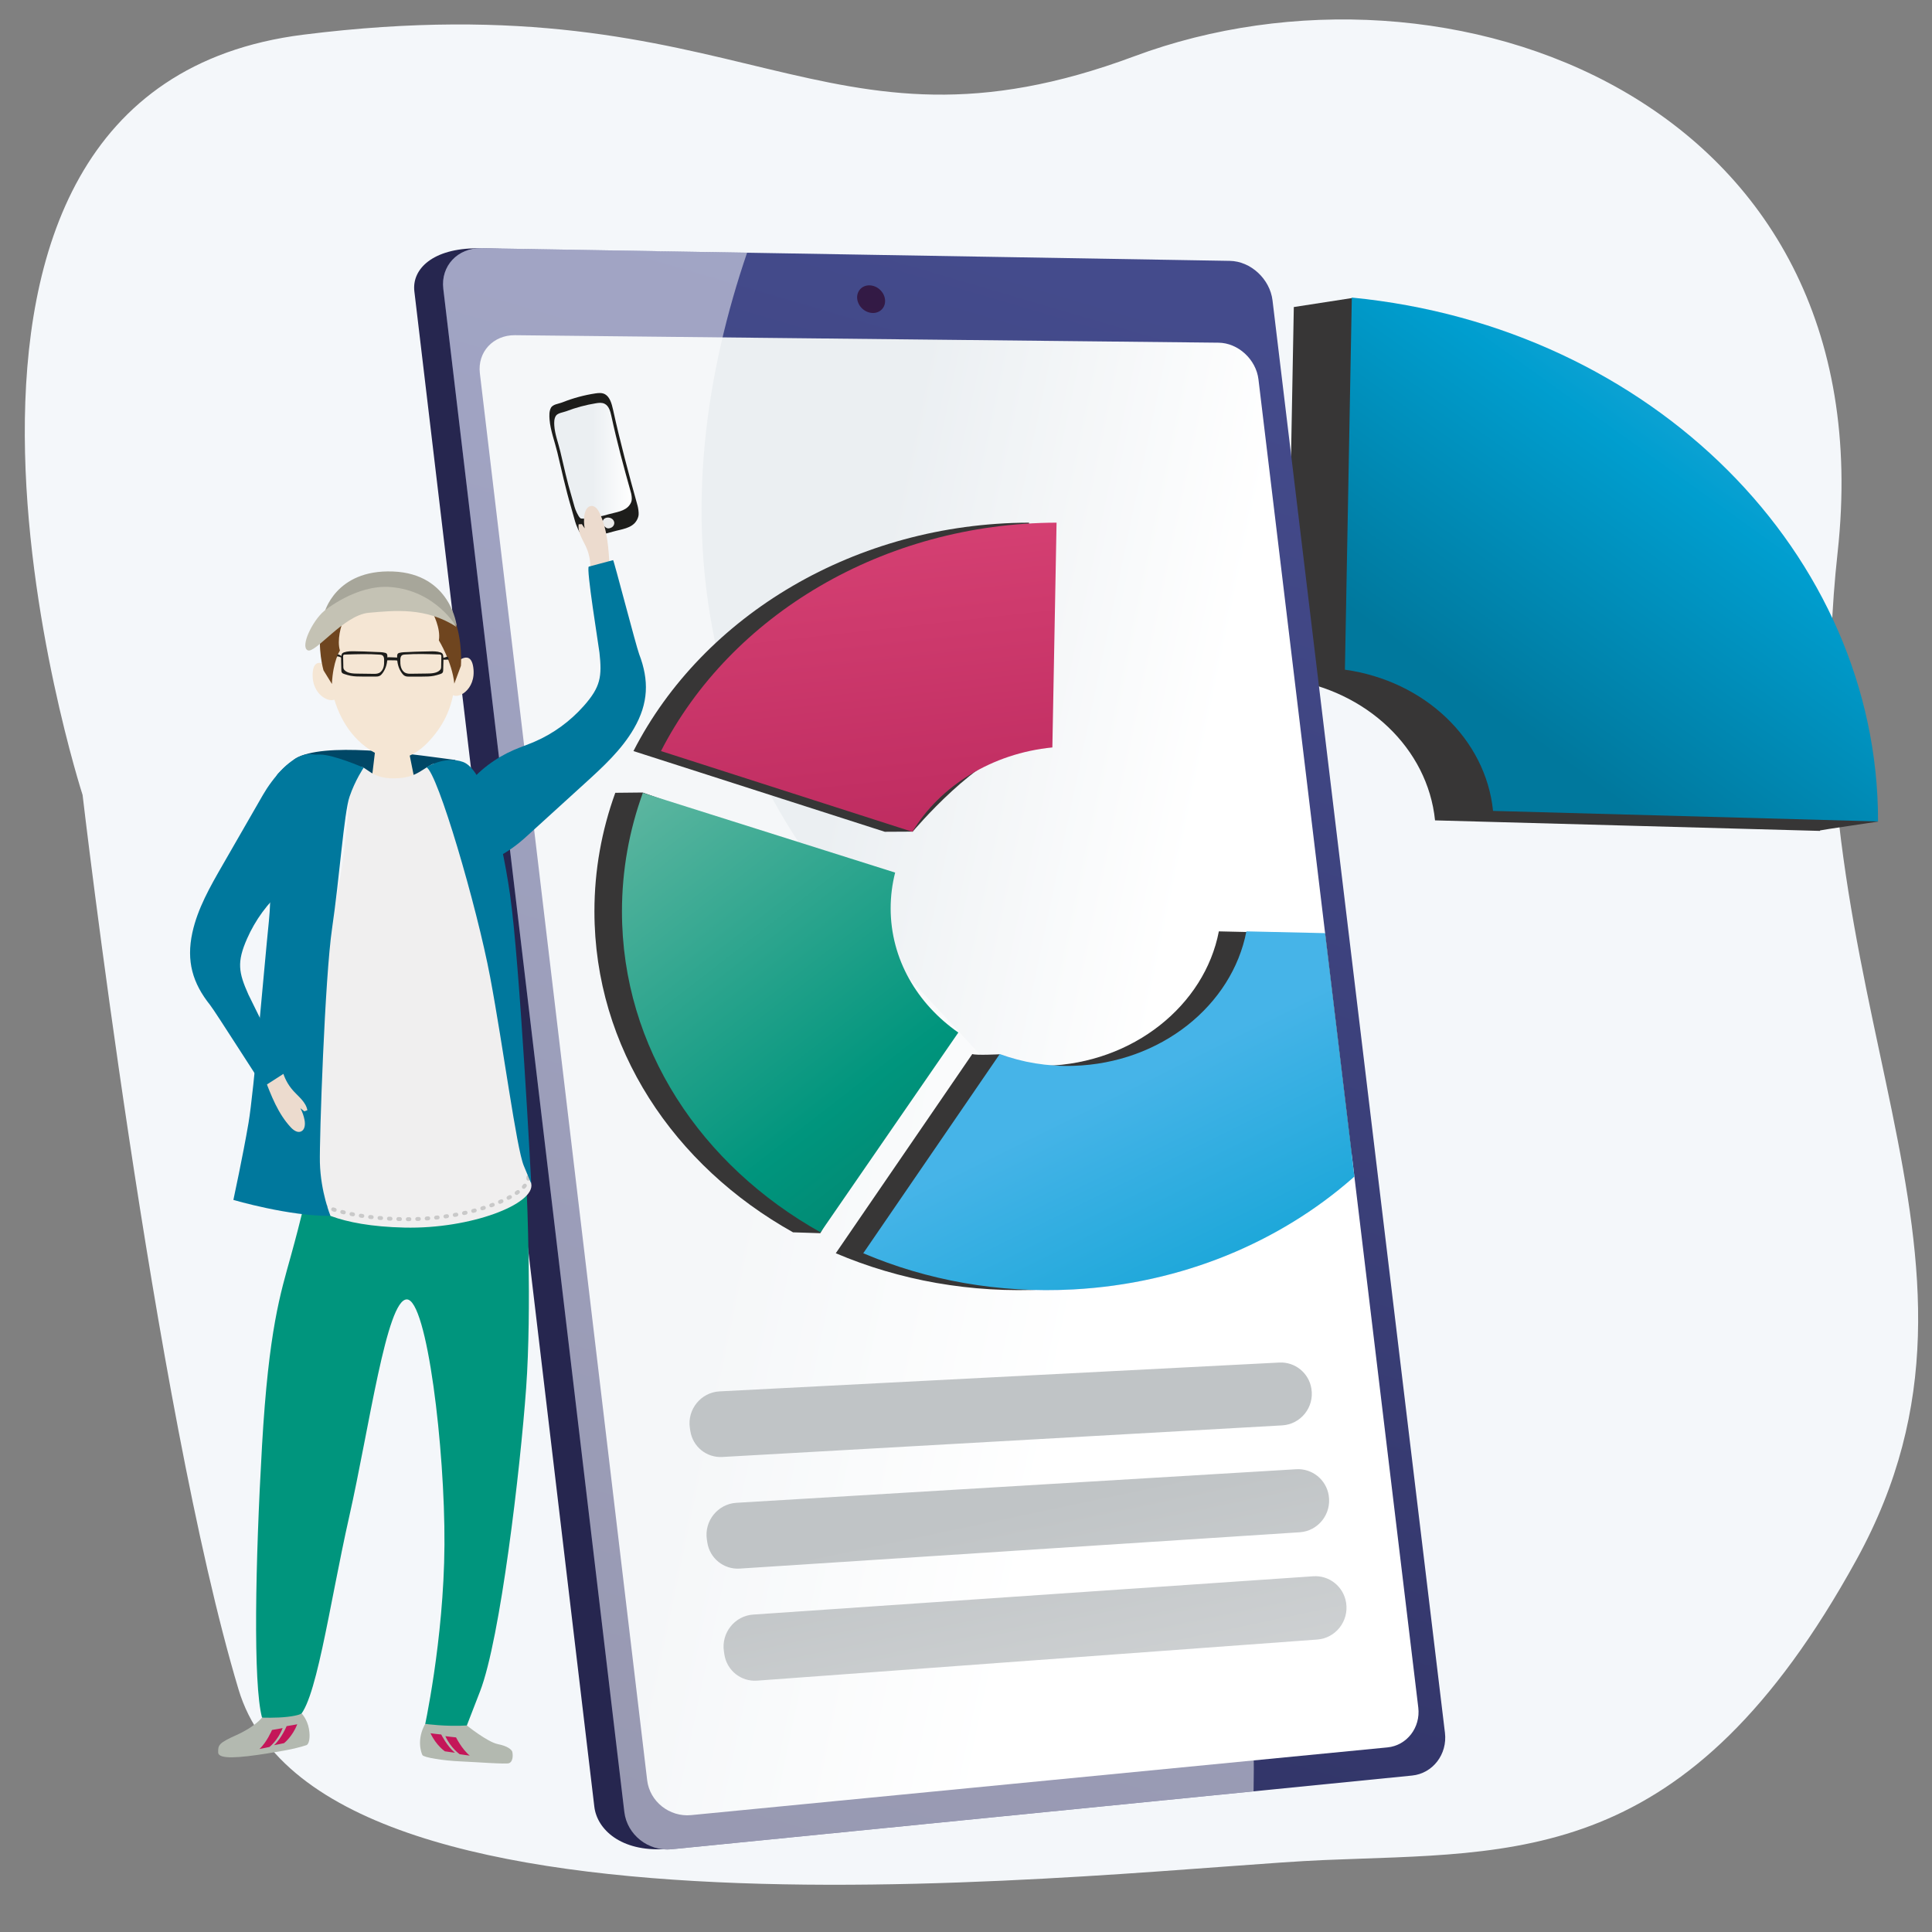 <?xml version="1.0" encoding="utf-8"?>
<!-- Generator: Adobe Illustrator 24.0.3, SVG Export Plug-In . SVG Version: 6.00 Build 0)  -->
<svg version="1.1" xmlns="http://www.w3.org/2000/svg" xmlns:xlink="http://www.w3.org/1999/xlink" x="0px" y="0px"
	 viewBox="0 0 400 400" style="enable-background:new 0 0 400 400;" xml:space="preserve">
<rect x="0" y="0" width="400" height="400" fill="#808080" stroke="none"/>
<style type="text/css">
	.st0{fill:#F4F7FA;}
	.st1{fill:#373636;}
	.st2{fill:url(#SVGID_1_);}
	.st3{fill:url(#SVGID_2_);}
	.st4{fill:url(#SVGID_3_);}
	.st5{fill:url(#SVGID_4_);}
	.st6{fill:url(#SVGID_5_);}
	.st7{opacity:0.5;}
	.st8{fill:#FFFFFF;}
	.st9{fill:url(#SVGID_6_);}
	.st10{fill:url(#SVGID_7_);}
	.st11{fill:url(#SVGID_8_);}
	.st12{opacity:0.3;}
	.st13{fill:url(#SVGID_9_);}
	.st14{clip-path:url(#SVGID_11_);}
	.st15{fill:url(#SVGID_12_);}
	.st16{fill:url(#SVGID_13_);}
	.st17{fill:url(#SVGID_14_);}
	.st18{fill:#004766;}
	.st19{fill:#00957D;}
	.st20{fill:#1D1D1B;}
	.st21{fill:url(#SVGID_17_);}
	.st22{fill:#EAEAEA;}
	.st23{fill:#ECDBCE;}
	.st24{fill:#00789D;}
	.st25{fill:#313131;}
	.st26{fill:#F5E6D4;}
	.st27{fill:#6F451F;}
	.st28{fill:#A7A69A;}
	.st29{fill:#C4C2B4;}
	.st30{fill:#B3B9B0;}
	.st31{fill:#C41659;}
	.st32{fill:#F0EFEF;}
	.st33{fill:none;stroke:#C9C9C9;stroke-width:0.814;stroke-linecap:round;stroke-miterlimit:10;stroke-dasharray:0.326,1.629;}
</style>
<g id="Background">
	<path class="st0" d="M380.46,114.37C390.8,20.25,299.54-12.45,234.85,11.65c-65.22,24.3-80.34-15.98-172.04-4.47
		C-30.05,18.83,17.1,164.59,17.1,164.59s14.77,126.75,32.28,185.17c17.41,58.11,184.06,37.08,224.59,35.35
		c40.31-1.72,75.33,1.6,110.4-62.2C419.37,259.23,370.16,208.19,380.46,114.37z"/>
</g>
<g id="Text">
</g>
<g id="Metaphor_illustration">
	<g>
		<g>
			<path class="st1" d="M266.44,140.61c16.49,2.31,29.16,14.35,30.67,29.24l79.71,2.18c0-0.02,0-0.03,0-0.05c0,0,0-0.02,0-0.05
				c0-0.06,12.02-1.82,12.02-1.83c0-0.52-108.89-108.4-108.89-108.4l-12.08,1.87C267.86,63.57,266.91,114.93,266.44,140.61z"/>
		</g>
		<linearGradient id="SVGID_1_" gradientUnits="userSpaceOnUse" x1="381.5" y1="50.097" x2="310.527" y2="149.068">
			<stop  offset="0" style="stop-color:#46B4E8"/>
			<stop  offset="0.496" style="stop-color:#009ECF"/>
			<stop  offset="0.996" style="stop-color:#00789D"/>
		</linearGradient>
		<path class="st2" d="M278.45,138.65c16.49,2.31,29.16,14.35,30.67,29.24l79.71,2.18c0-0.03,0-0.06,0-0.1
			c0-55.12-46.59-102.29-108.95-108.36L278.45,138.65z"/>
	</g>
	<g>
		<g>
			<g>
				<linearGradient id="SVGID_2_" gradientUnits="userSpaceOnUse" x1="187.214" y1="209.515" x2="128.937" y2="215.872">
					<stop  offset="0" style="stop-color:#444B8C"/>
					<stop  offset="0.996" style="stop-color:#26264F"/>
				</linearGradient>
				<path class="st3" d="M256.8,62.69l35.5,295.1c0.53,4.42-2.52,8.39-6.79,8.81l-147.88,16.23c-9.06,0.56-14.02-4.06-14.58-8.77
					L85.79,60.33c-0.56-4.68,3.89-8.92,12.99-8.92l149.22,3.14C252.31,54.63,256.27,58.29,256.8,62.69z"/>
				<linearGradient id="SVGID_3_" gradientUnits="userSpaceOnUse" x1="238.562" y1="62.616" x2="94.46" y2="553.2">
					<stop  offset="0" style="stop-color:#444B8C"/>
					<stop  offset="0.996" style="stop-color:#26264F"/>
				</linearGradient>
				<path class="st4" d="M263.46,62.18l35.7,296.57c0.54,4.45-2.52,8.43-6.81,8.86l-153.31,15.26c-4.81,0.48-9.21-3-9.77-7.73
					L91.78,59.79c-0.56-4.7,2.97-8.48,7.83-8.4l155.01,2.62C258.95,54.08,262.92,57.76,263.46,62.18z"/>
				<linearGradient id="SVGID_4_" gradientUnits="userSpaceOnUse" x1="89.745" y1="200.806" x2="234.625" y2="231.259">
					<stop  offset="0.494" style="stop-color:#EBEFF2"/>
					<stop  offset="1" style="stop-color:#FFFFFF"/>
				</linearGradient>
				<path class="st5" d="M260.55,78.54l33.09,274.98c0.5,4.15-2.37,7.87-6.38,8.26L143.08,375.8c-4.47,0.43-8.56-2.81-9.09-7.21
					L99.35,77.27c-0.52-4.38,2.76-7.92,7.27-7.87l145.66,1.55C256.33,70.99,260.05,74.4,260.55,78.54z"/>
				<linearGradient id="SVGID_5_" gradientUnits="userSpaceOnUse" x1="184.563" y1="50.533" x2="15.205" y2="509.212">
					<stop  offset="0" style="stop-color:#311944"/>
					<stop  offset="1" style="stop-color:#893976"/>
				</linearGradient>
				<path class="st6" d="M183.23,61.98c0.19,1.58-0.94,2.84-2.53,2.82c-1.59-0.02-3.03-1.32-3.22-2.9
					c-0.19-1.58,0.95-2.85,2.54-2.82C181.6,59.1,183.04,60.4,183.23,61.98z"/>
				<g class="st7">
					<path class="st8" d="M235.62,263.12c-29.52-54.57-73.61-70.91-86.89-127.15c-7.18-30.4-2.29-59.5,5.95-83.66l-55.07-0.93
						c-4.86-0.08-8.39,3.7-7.83,8.4l37.48,315.36c0.56,4.73,4.97,8.21,9.77,7.73l120.51-12
						C260.44,321.98,248.78,287.45,235.62,263.12z"/>
				</g>
			</g>
			<g>
				<linearGradient id="SVGID_6_" gradientUnits="userSpaceOnUse" x1="191.004" y1="214.914" x2="232.486" y2="411.828">
					<stop  offset="0.494" style="stop-color:#C0C4C6"/>
					<stop  offset="1" style="stop-color:#E3E4E5"/>
				</linearGradient>
				<path class="st9" d="M265.45,295.11l-115.89,6.54c-3.29,0.19-6.15-2.14-6.64-5.41l-0.09-0.59c-0.58-3.84,2.29-7.38,6.15-7.58
					l115.87-5.97c3.27-0.17,6.14,2.15,6.66,5.4l0,0.02C272.14,291.35,269.31,294.89,265.45,295.11z"/>
				<linearGradient id="SVGID_7_" gradientUnits="userSpaceOnUse" x1="189.841" y1="215.159" x2="231.323" y2="412.073">
					<stop  offset="0.494" style="stop-color:#C0C4C6"/>
					<stop  offset="1" style="stop-color:#E3E4E5"/>
				</linearGradient>
				<path class="st10" d="M269.08,317.24l-115.93,7.52c-3.31,0.21-6.21-2.13-6.71-5.42l-0.09-0.6c-0.58-3.83,2.26-7.37,6.11-7.6
					l115.91-6.95c3.3-0.2,6.2,2.14,6.73,5.42l0,0.03C275.71,313.46,272.91,317,269.08,317.24z"/>
				<linearGradient id="SVGID_8_" gradientUnits="userSpaceOnUse" x1="188.674" y1="215.405" x2="230.156" y2="412.318">
					<stop  offset="0.494" style="stop-color:#C0C4C6"/>
					<stop  offset="1" style="stop-color:#E3E4E5"/>
				</linearGradient>
				<path class="st11" d="M272.72,339.45l-115.97,8.51c-3.34,0.24-6.27-2.11-6.78-5.44l-0.09-0.62c-0.58-3.82,2.23-7.36,6.06-7.62
					l115.95-7.93c3.32-0.23,6.26,2.12,6.8,5.43l0.01,0.04C279.3,335.64,276.53,339.17,272.72,339.45z"/>
			</g>
		</g>
		<g class="st12">
			<linearGradient id="SVGID_9_" gradientUnits="userSpaceOnUse" x1="207.117" y1="237.152" x2="272.578" y2="369.369">
				<stop  offset="3.597120e-03" style="stop-color:#E38DDD"/>
				<stop  offset="1" style="stop-color:#9571F6"/>
			</linearGradient>
			<path class="st13" d="M211.33,219.55c-1.48-0.36-2.93-0.8-4.34-1.31l-28.26,41.24c13.13,5.59,27.97,8.33,43.5,7.49
				c12.54-0.68,24.33-3.64,34.92-8.4c-10.68-1.52-20.22-5.34-27.83-11.71C220.64,239.61,215.02,229.53,211.33,219.55z"/>
		</g>
		<g>
			<defs>
				<path id="SVGID_10_" d="M260.55,78.54l33.09,274.98c0.5,4.15-2.37,7.87-6.38,8.26L143.08,375.8c-4.47,0.43-8.56-2.81-9.09-7.21
					L99.35,77.27c-0.52-4.38,2.76-7.92,7.27-7.87l145.66,1.55C256.33,70.99,260.05,74.4,260.55,78.54z"/>
			</defs>
			<clipPath id="SVGID_11_">
				<use xlink:href="#SVGID_10_"  style="overflow:visible;"/>
			</clipPath>
			<g class="st14">
				<path class="st1" d="M183.19,172.21l5.78-0.03c0,0,13.85-16.52,23.21-17.43l0.87-46.54c-35.85,0.11-67.49,19.15-81.9,47.29
					L183.19,172.21z"/>
				<path class="st1" d="M252.35,192.83c-2.94,15.29-17.72,27.31-35.82,27.84c-4.46,0.13-9.65-2.39-9.65-2.39s-4.77,0.25-5.58-0.05
					l-28.26,41.24c13.13,5.59,27.97,8.33,43.5,7.49c45.14-2.44,80.63-34.47,84.57-73.03L252.35,192.83z"/>
				<path class="st1" d="M164.19,255.14l5.65,0.18l22.86-41.55c-8.53-5.95-14.01-15.22-14.01-25.72c0-2.54,0.32-5.01,0.93-7.4
					l-46.57-16.57l-5.66,0.06c-2.81,7.75-4.32,16-4.32,24.54C123.07,216.99,139.54,241.35,164.19,255.14z"/>
			</g>
			<g class="st14">
				<linearGradient id="SVGID_12_" gradientUnits="userSpaceOnUse" x1="174.42" y1="101.246" x2="191" y2="251.133">
					<stop  offset="0" style="stop-color:#D84375"/>
					<stop  offset="0.996" style="stop-color:#A3134A"/>
				</linearGradient>
				<path class="st15" d="M188.89,172.21c5.77-9.52,16.51-16.24,28.99-17.46l0.87-46.54c-35.85,0.11-67.49,19.15-81.9,47.29
					L188.89,172.21z"/>
				<linearGradient id="SVGID_13_" gradientUnits="userSpaceOnUse" x1="239.906" y1="220.919" x2="305.366" y2="353.136">
					<stop  offset="0" style="stop-color:#46B4E8"/>
					<stop  offset="0.496" style="stop-color:#009ECF"/>
					<stop  offset="0.996" style="stop-color:#00789D"/>
				</linearGradient>
				<path class="st16" d="M258.05,192.83c-2.94,15.29-17.72,27.31-35.82,27.84c-5.4,0.16-10.56-0.72-15.24-2.44l-28.26,41.24
					c13.13,5.59,27.97,8.33,43.5,7.49c45.14-2.44,80.63-34.47,84.57-73.03L258.05,192.83z"/>
				<linearGradient id="SVGID_14_" gradientUnits="userSpaceOnUse" x1="131.563" y1="164.244" x2="225.363" y2="284.844">
					<stop  offset="0" style="stop-color:#5DB6A0"/>
					<stop  offset="0.504" style="stop-color:#00957D"/>
					<stop  offset="0.996" style="stop-color:#046E5C"/>
				</linearGradient>
				<path class="st17" d="M169.89,255.14l28.52-41.36c-8.53-5.95-14.01-15.22-14.01-25.72c0-2.54,0.32-5.01,0.93-7.4l-52.24-16.5
					c-2.81,7.75-4.32,16-4.32,24.54C128.77,216.99,145.24,241.35,169.89,255.14z"/>
			</g>
		</g>
	</g>
</g>
<g id="Ebene_4">
	<g>
		<g>
			<path class="st18" d="M94.3,157.35c-6.97-0.91-24.78-3.69-32-0.85c-6.84,2.69,7.63,4.55,7.63,4.55l17.96,5.16L94.3,157.35z"/>
			<path class="st18" d="M89.39,158.28c-2.05-0.17-5.9-0.16-8.37-0.17c-2.47-0.01-10.69-1.03-10.69-1.03l8.67,6.35l8.89,1.58
				l1.5-5.1V158.28z"/>
		</g>
		<g>
			<defs>
				<path id="SVGID_15_" d="M23.44,363.82c0,5.81,22.98,10.52,51.33,10.52c28.27,0,51.2-4.68,51.33-10.47v-0.1
					c-0.13-5.79-23.06-10.47-51.33-10.47C46.42,353.3,23.44,358.01,23.44,363.82"/>
			</defs>
			<clipPath id="SVGID_16_">
				<use xlink:href="#SVGID_15_"  style="overflow:visible;"/>
			</clipPath>
		</g>
		<path class="st19" d="M54.25,355.61c-1.87-6.95-1.39-32.19,0-56.31c1.39-24.11,3.82-31.5,5.99-39.34
			c2.17-7.84,3.31-13.02,3.31-13.02h45.51c0,0,1.07,23.83-0.13,40.46c-1.2,16.62-5.32,51.9-9.55,62.8l-4.22,10.9l-7.38-2.93
			c0,0,4.12-18.46,4.24-38.34c0.12-19.88-3.6-50.8-7.79-50.8c-4.18,0-7.76,26.5-11.94,45.02c-4.18,18.52-7,40.02-10.96,41.73
			C57.39,357.49,54.25,355.61,54.25,355.61"/>
		<path class="st20" d="M113.78,86.88c-0.07-0.85-0.09-1.74,0.28-2.44c0.4-0.76,1.68-0.85,2.41-1.15c2.19-0.87,4.48-1.49,6.81-1.84
			c0.66-0.1,1.38-0.17,2.01,0.19c0.98,0.57,1.36,1.94,1.63,3.15c1.47,6.7,3.23,13.26,5.07,19.86c0.15,0.52,0.27,1.41,0.23,1.93
			c-0.04,0.43-0.21,0.83-0.41,1.18c-0.99,1.67-3.17,1.8-4.9,2.31c-0.8,0.24-1.6,0.46-2.43,0.54c-0.84,0.08-1.78,0.38-2.62,0.37
			c-0.53,0-1.15,0.1-1.39-0.12c-0.5-0.45-1.23-2.22-1.41-2.92c-0.26-0.97-0.54-1.95-0.82-2.91c-1.13-3.81-1.94-7.55-2.86-11.42
			C114.86,91.48,113.95,89.06,113.78,86.88"/>
		<linearGradient id="SVGID_17_" gradientUnits="userSpaceOnUse" x1="114.742" y1="95.391" x2="130.791" y2="95.391">
			<stop  offset="0.494" style="stop-color:#EBEFF2"/>
			<stop  offset="1" style="stop-color:#FFFFFF"/>
		</linearGradient>
		<path class="st21" d="M114.76,88.1c-0.04-0.68-0.04-1.4,0.31-1.98c0.37-0.62,1.52-0.73,2.18-0.98c1.98-0.76,4.04-1.31,6.14-1.65
			c0.6-0.1,1.24-0.17,1.79,0.11c0.87,0.43,1.18,1.53,1.39,2.5c1.15,5.36,2.57,10.61,4.06,15.9c0.12,0.41,0.21,1.13,0.15,1.55
			c-0.04,0.35-0.2,0.67-0.4,0.96c-0.93,1.37-2.87,1.53-4.44,1.98c-0.72,0.21-1.44,0.41-2.19,0.49c-0.75,0.08-1.6,0.35-2.36,0.36
			c-0.48,0.01-1.03,0.11-1.24-0.06c-0.43-0.35-1.05-1.76-1.19-2.32c-0.21-0.78-0.43-1.56-0.66-2.33c-0.92-3.05-1.55-6.04-2.29-9.14
			C115.61,91.78,114.86,89.84,114.76,88.1"/>
		<path class="st22" d="M126.74,107.44c-0.5-0.39-1.34-0.39-1.76,0.08c-0.21,0.25-0.29,0.66-0.16,0.99
			c0.08,0.19,0.21,0.35,0.35,0.49c0.2,0.19,0.43,0.36,0.67,0.39c0.14,0.02,0.28,0,0.41-0.04c0.24-0.06,0.48-0.18,0.65-0.37
			c0.18-0.19,0.29-0.46,0.28-0.74C127.17,107.94,126.99,107.63,126.74,107.44"/>
		<path class="st23" d="M121.05,109.39c-0.16-0.86-0.18-1.76-0.07-2.64c0.11-0.86,0.52-1.87,1.36-1.99c0.83-0.13,1.44,0.7,1.8,1.45
			c1.65,3.48,1.88,7.51,2.08,11.41c-1.31,0.37-2.67,0.53-4.01,0.46c0.11-1.63-0.18-3.27-0.82-4.73c-0.69-1.56-1.81-3.07-1.59-4.8
			c0.22-0.01,0.45-0.02,0.67-0.03C120.65,108.81,120.85,109.1,121.05,109.39"/>
		<path class="st24" d="M102.94,177.48c-3.75,1.9-7.83,2.4-9.13-2.67c-2.26-8.81,5.2-16.37,12.6-19.55c1.38-0.59,2.81-1.08,4.2-1.67
			c3.91-1.67,7.43-4.25,10.25-7.43c3.49-3.94,3.8-6.08,3.25-11.06c-0.15-1.32-2.81-17.63-2.2-17.79c1.68-0.45,3.35-0.89,5.03-1.34
			c0.14-0.03,4.78,17.88,5.39,19.46c2.07,5.41,1.95,10.17-1.09,15.41c-2.56,4.42-6.41,7.94-10.19,11.38
			c-4.14,3.77-8.28,7.53-12.42,11.3C107.28,174.74,105.16,176.36,102.94,177.48"/>
		<path class="st25" d="M93.34,136.2c-0.14-0.48-0.44-0.87-0.99-1.09c-0.79-0.31-1.81-0.19-2.63-0.19c-1.69,0-3.39,0.03-5.08,0
			c-0.22,0-0.36,0.11-0.42,0.26c-0.24,0-0.48,0-0.72,0.01c-0.27,0.01-0.49,0.19-0.5,0.43c0,0.58-0.01,1.15,0.02,1.73
			c-0.31-0.02-0.62-0.04-0.91-0.05c-0.66-0.01-1.33-0.02-1.99-0.01c-0.02-0.33-0.04-0.65-0.07-0.94c0.02-0.26,0.05-0.52,0.05-0.79
			c0-0.24-0.22-0.44-0.48-0.44H79.5c-0.03,0-0.06-0.02-0.09-0.02c-1.52-0.07-3.03-0.16-4.55-0.24c-1.06-0.06-2.47-0.39-3.47-0.05
			c-1.44,0.49-1.22,2.18-1.05,3.57c-0.14,0.6-0.16,1.17,0.14,1.53c0.24,0.28,0.59,0.32,0.94,0.38c1.12,0.19,2.45,0.03,3.59,0.03
			c1.11,0,3.55,0.49,4.48-0.29c0.43-0.36,0.58-1.04,0.62-1.76c0.02,0,0.05,0,0.07,0c0.02,0.14,0.12,0.27,0.32,0.31
			c0.87,0.16,1.74,0.21,2.61,0.17c0.2,0.68,0.69,1.27,1.59,1.58c1.19,0.41,2.79,0.09,4.05,0.15c0.71,0.03,1.39,0.01,1.99-0.21
			c0.51-0.06,1.02-0.13,1.53-0.22c0.13-0.02,0.23-0.11,0.29-0.22c0.15-0.03,0.29-0.12,0.34-0.28c0.22-0.66,0.53-1.65,0.54-2.55
			 M78.82,138.59c-0.03,0.07-0.07,0.14-0.11,0.21c-1.44,0.16-2.94,0.34-4.38,0.27c-0.72-0.03-1.27-0.17-1.67-0.48
			c0-0.01,0.01-0.01,0.01-0.02c0.01-0.85,0.01-1.69,0.02-2.54c0.95,0,1.9-0.01,2.85-0.01c1.12,0.03,2.24,0.07,3.36,0.1
			c0.05,0.42,0.1,0.9,0.1,1.36C78.95,137.86,78.89,138.22,78.82,138.59 M91.6,137.73c-0.19,0.8-0.45,1.38-1.19,1.7
			c-1.27,0.15-2.55,0.18-3.83,0.08c-1.07-0.09-1.43-0.09-1.53-1.08c-0.02-0.17-0.02-0.34-0.03-0.51c0.06-0.13,0.06-0.28-0.01-0.41
			c0-0.42,0.02-0.85,0.05-1.27c2.08-0.01,4.16,0.01,6.24,0.02c0.15,0.1,0.25,0.23,0.31,0.37c0,0.3,0.01,0.61,0.01,0.91
			C91.63,137.61,91.62,137.66,91.6,137.73"/>
		<path class="st26" d="M68.75,138.55c0,0-3.75-3.43-4.01,0.79c-0.3,4.88,4.2,6.64,4.99,5.06
			C70.53,142.81,68.75,138.55,68.75,138.55"/>
		<path class="st26" d="M93.92,137.69c0,0,3.44-3.75,4.06,0.43c0.73,4.84-3.6,6.99-4.53,5.48
			C92.53,142.09,93.92,137.69,93.92,137.69"/>
		<path class="st26" d="M81.91,157.08c2.53-0.02,4.84-1.48,6.6-3.3c6.54-6.76,6.15-13.98,5.51-23.37c-0.07-1-2.37-4.71-2.94-5.54
			c-0.87-1.27-2.43-2.28-3.96-2.45c-6.52,0-7.88,1.02-14.45,1.34c-0.55,0.03-1.2,0.98-1.64,1.32c-0.46,0.36-0.99,1.13-1.09,1.71
			c-0.46,2.7-1.98,3.7-2.02,6.46c-0.04,2.83,0.07,5.68,0.56,8.47c0.96,5.43,3.45,10.48,8.17,13.57
			C78.22,156.31,80.03,157.1,81.91,157.08"/>
		<path class="st27" d="M79.61,119.28c-17.99,1.37-12.63,19.51-12.63,19.51l1.74,2.82c0.21-4.71,1.66-6.93,1.66-6.93
			c-0.63-2.05,0.16-5.23,0.92-6.62c2.56-1.15,8.57-2.99,18.22-1.3c0.05,0.1,1.78,3.3,1.34,5.82c0,0,2.76,4.49,3.2,8.96l1.37-3.69
			C95.43,137.85,97.08,117.95,79.61,119.28"/>
		<path class="st28" d="M67.12,127c0,0,2.22-9.14,14.23-8.68c12.01,0.46,13.21,11.27,13.21,11.27l-4.35-3.56l-12.74-2.71l-9.57,4.43
			L67.12,127z"/>
		<path class="st29" d="M67.12,126.49c-2.42,2.02-5,7.35-3.43,8.14c1.56,0.79,7.47-7.3,12.65-7.76c5.18-0.45,11.8-1.23,18.17,2.93
			c0,0-4.28-7.53-13.66-8.26C73.72,120.98,67.12,126.49,67.12,126.49"/>
		<path class="st20" d="M77.75,134.98c0.64,0.03,1.37,0.01,1.99,0.18c0.47,0.13,0.46,0.44,0.46,0.87c0.01,1.2-0.27,2.34-0.98,3.32
			c-0.17,0.23-0.36,0.45-0.62,0.58c-0.3,0.15-0.66,0.15-1,0.15l-2.64-0.01c-0.79,0-1.58-0.01-2.36-0.16
			c-0.43-0.08-0.84-0.21-1.26-0.34c-0.21-0.07-0.44-0.14-0.56-0.33c-0.1-0.15-0.11-0.34-0.11-0.52c-0.02-0.66-0.04-1.32-0.05-1.98
			c-0.01-0.35-0.02-0.7,0.06-1.05c0.04-0.17,0.1-0.34,0.22-0.45c0.09-0.08,0.21-0.13,0.33-0.18c0.72-0.25,1.51-0.23,2.27-0.22
			l1.87,0.04C76.15,134.92,76.95,134.94,77.75,134.98 M71.08,137.81c0,0.35-0.03,0.64,0.22,0.91c0.69,0.75,1.98,0.74,2.91,0.75
			c1,0.01,2,0.03,3.01,0.04c0.42,0.01,0.87,0.01,1.25-0.17c0.46-0.22,0.77-0.68,0.92-1.16c0.15-0.49,0.15-1,0.14-1.51
			c0-0.36-0.04-0.76-0.33-0.97c-0.18-0.13-0.41-0.16-0.63-0.17c-2.37-0.17-4.75-0.09-7.12-0.01c-0.12,0-0.26,0.01-0.34,0.11
			c-0.07,0.08-0.07,0.2-0.07,0.31C71.05,136.55,71.07,137.18,71.08,137.81"/>
		<path class="st20" d="M87.07,134.9l1.87-0.04c0.77-0.02,1.55-0.03,2.27,0.22c0.12,0.04,0.23,0.09,0.32,0.18
			c0.13,0.12,0.18,0.29,0.22,0.45c0.07,0.34,0.07,0.69,0.06,1.04c-0.01,0.66-0.03,1.32-0.05,1.98c-0.01,0.18-0.02,0.37-0.12,0.52
			c-0.12,0.18-0.35,0.26-0.56,0.33c-0.42,0.13-0.83,0.26-1.26,0.34c-0.77,0.15-1.57,0.16-2.36,0.16c-0.88,0-1.76,0.01-2.64,0.01
			c-0.34,0-0.7,0-1-0.15c-0.26-0.13-0.45-0.35-0.62-0.58c-0.71-0.98-0.99-2.12-0.98-3.32c0-0.43-0.01-0.74,0.46-0.87
			c0.62-0.17,1.35-0.15,1.99-0.18C85.47,134.94,86.27,134.92,87.07,134.9 M91.38,135.92c0-0.11,0-0.23-0.07-0.31
			c-0.08-0.09-0.21-0.1-0.34-0.11c-2.38-0.08-4.76-0.16-7.13,0.01c-0.22,0.02-0.46,0.04-0.63,0.17c-0.28,0.21-0.32,0.62-0.33,0.97
			c-0.01,0.51,0,1.02,0.15,1.51c0.15,0.49,0.46,0.95,0.92,1.16c0.39,0.18,0.83,0.18,1.25,0.17c1-0.01,2-0.03,3.01-0.04
			c0.93-0.01,2.22,0,2.91-0.75c0.25-0.27,0.21-0.56,0.22-0.91C91.34,137.18,91.36,136.55,91.38,135.92"/>
		<path class="st20" d="M82.57,136.16c-0.08,0.22-0.11,0.46-0.09,0.69c-0.19-0.1-0.42-0.12-0.64-0.13
			c-0.46-0.02-0.92-0.02-1.38-0.02c-0.09,0-0.18,0-0.27,0.03c-0.18,0.05-0.32,0.2-0.51,0.14c0.01-0.56,0.21-0.76,0.75-0.8
			C80.63,136.05,82.58,136.16,82.57,136.16"/>
		<path class="st20" d="M92.29,136.06c0.08-0.03,0.15-0.07,0.24-0.08c0.09-0.01,0.18,0.01,0.23,0.08c0.03,0.04,0.04,0.08,0.05,0.12
			c0.03,0.13,0.07,0.26,0.1,0.39c-0.22-0.03-1.26,0.09-1.33-0.03C91.38,136.19,92.16,136.13,92.29,136.06"/>
		<path class="st20" d="M70.71,135.86c-0.23-0.21-0.52-0.34-0.83-0.38c-0.01,0.14-0.06,0.28-0.15,0.4c0.38,0.02,0.76,0.15,1.07,0.36
			l0.03-0.38"/>
		<path class="st30" d="M54.25,355.61c0,0,2.87,0.12,5.29-0.16c2.41-0.28,2.92-0.7,2.92-0.7s1.16,1.24,1.5,3.17
			c0.34,1.92-0.01,3.24-0.53,3.4c-1.42,0.43-2.36,0.8-8.13,1.72c-5.77,0.91-10.11,1.28-10.13-0.22c-0.02-1.5,0.02-1.92,3.84-3.62
			C52.83,357.48,54.25,355.61,54.25,355.61"/>
		<path class="st31" d="M53.72,362.11c0,0,1.48-0.28,2.07-0.42c0,0,1.74-1.34,2.73-3.91c0,0-1.71,0.33-2.2,0.39
			C56.31,358.17,55.27,360.67,53.72,362.11"/>
		<path class="st31" d="M56.74,361.32c0,0,1.48-0.28,2.07-0.42c0,0,1.73-1.34,2.73-3.91c0,0-1.71,0.33-2.2,0.39
			C59.34,357.38,58.3,359.88,56.74,361.32"/>
		<path class="st30" d="M88.04,356.91c0,0,4.3,0.61,8.62,0.33c0,0,4.24,3.42,6.41,3.86c2.16,0.43,2.78,1.18,2.94,1.46
			c0.16,0.28,0.38,2.1-0.62,2.49c-0.64,0.25-6.85-0.24-10.18-0.38c-3.33-0.14-7.47-0.79-7.75-1.3
			C87.18,362.86,86.23,360.07,88.04,356.91"/>
		<path class="st31" d="M97.26,363.48c0,0-1.5-0.19-2.09-0.29c0,0-1.81-1.23-2.97-3.74c0,0,1.72,0.23,2.22,0.26
			C94.42,359.71,95.62,362.15,97.26,363.48"/>
		<path class="st31" d="M94.19,362.88c0,0-1.5-0.19-2.09-0.29c0,0-1.81-1.23-2.97-3.74c0,0,1.72,0.23,2.22,0.26
			C91.36,359.11,92.55,361.54,94.19,362.88"/>
		<polygon class="st26" points="77.79,154.39 76.99,161.09 85.86,161.56 84.41,154.34 		"/>
		<path class="st32" d="M64.58,235.98c-0.1,2.68-1.76,9.58-1.25,11.92c0.51,2.34,6.68,5.95,20.4,6.26
			c13.73,0.32,27.09-4.88,26.26-9.09c-0.83-4.2-3.64-19.01-5.21-29.58c-1.56-10.58-2.07-21.19-2.07-21.19l-9.32-31.01
			c0,0-1.58-6.28-4.01-5.01c-2.43,1.26-3.6,3.04-8.58,2.85c-4.98-0.19-5.38-3.78-7.16-1.75c-1.77,2.03-1.17,12.26-3.59,24.25
			C67.65,195.63,64.63,234.72,64.58,235.98"/>
		<path class="st33" d="M62.71,246.15c0.51,2.34,6.68,5.94,20.4,6.26c13.73,0.32,27.09-4.89,26.27-9.09"/>
		<path class="st24" d="M75.29,158.94c0,0-6.22-2.72-9.06-2.72c-3.92,0-6.02,1.07-8.65,3.93c-2.62,2.87-0.88,20.52-1.91,30.57
			c-1.03,10.05-3.09,35.14-4.22,41.79c-1.13,6.64-3.13,15.92-3.13,15.92s11.54,3.4,20.1,3.3c0,0-2.03-4.89-2.19-11.04
			c-0.12-4.76,1.02-38.36,2.53-48.52c1.5-10.17,2.46-23.86,3.61-27.23C73.51,161.57,75.29,158.94,75.29,158.94"/>
		<path class="st24" d="M88.28,158.85c2.32,1.09,10.44,28.78,13.19,43.39c2.75,14.61,5.44,35.43,6.98,39.13l1.54,3.7
			c0,0-2.37-45.8-4.39-59.82c-2.02-14.02-5.64-25.99-9.72-27.49C92.13,156.4,88.28,158.85,88.28,158.85"/>
		<path class="st23" d="M62.19,229.44c0.41,0.77,0.71,1.62,0.87,2.49c0.16,0.85,0.07,1.94-0.69,2.31c-0.75,0.37-1.59-0.22-2.16-0.83
			c-2.63-2.81-4.08-6.58-5.46-10.24c1.13-0.75,2.38-1.32,3.68-1.66c0.39,1.58,1.17,3.06,2.23,4.26c1.13,1.27,2.66,2.37,2.98,4.09
			c-0.21,0.08-0.42,0.16-0.63,0.23C62.74,229.88,62.46,229.66,62.19,229.44"/>
		<path class="st24" d="M58.64,159.07c2.99-2.95,6.72-4.68,9.5-0.24c4.84,7.7,0.05,17.18-6.03,22.47c-1.14,0.99-2.35,1.89-3.48,2.87
			c-3.22,2.79-5.78,6.31-7.49,10.2c-2.12,4.82-1.76,6.95,0.28,11.52c0.54,1.21,8.05,15.93,7.53,16.27
			c-1.46,0.93-2.92,1.87-4.38,2.81c-0.12,0.07-10.01-15.57-11.07-16.89c-3.62-4.52-4.96-9.09-3.67-15
			c1.09-4.99,3.68-9.51,6.23-13.94l8.37-14.55C55.34,163,56.86,160.82,58.64,159.07"/>
	</g>
</g>
</svg>
